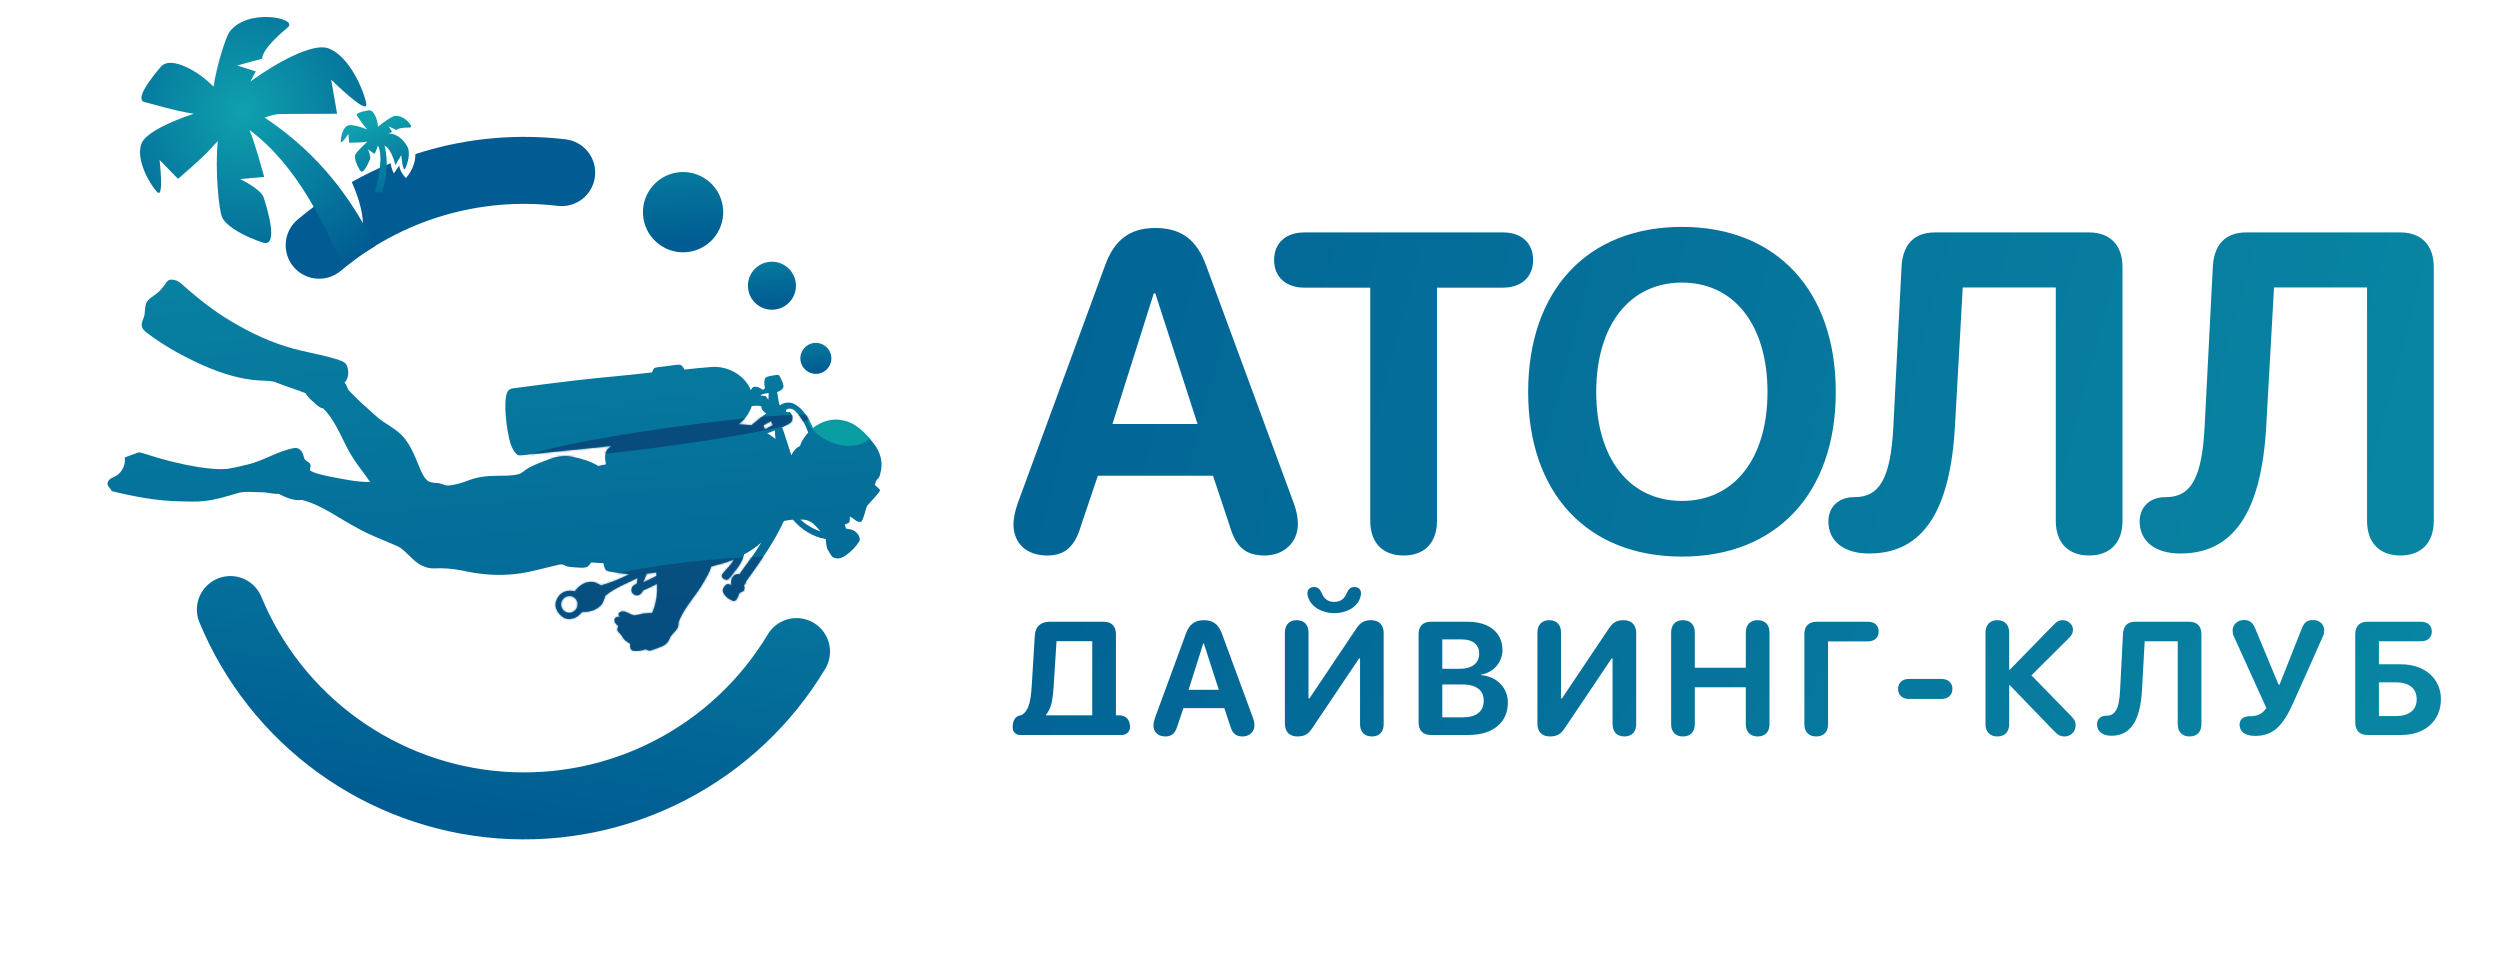 <?xml version="1.0" encoding="UTF-8"?> <svg xmlns="http://www.w3.org/2000/svg" width="1306" height="511" viewBox="0 0 1306 511" fill="none"><rect width="1306" height="511" fill="white"></rect><path d="M120.35 318.43C132.102 346.852 151.519 371.451 176.435 389.482C201.352 407.512 230.788 418.266 261.459 420.544C292.131 422.822 322.832 416.534 350.139 402.381C377.445 388.229 400.283 366.768 416.104 340.393" stroke="url(#paint0_linear_87_672)" stroke-width="35" stroke-linecap="round"></path><path d="M221.12 79.21C245.212 71.996 270.531 69.813 295.502 72.794C305.099 73.939 311.95 82.648 310.805 92.244C309.66 101.841 300.951 108.692 291.354 107.547C271.145 105.135 250.656 106.902 231.159 112.739C211.662 118.577 193.572 128.36 178.014 141.481C170.626 147.712 159.585 146.774 153.354 139.386C147.124 131.998 148.062 120.957 155.45 114.727C162.232 109.007 169.403 103.801 176.903 99.141C176.76 99.464 176.704 99.757 176.752 100C177.885 105.666 184.989 112.988 189.5 117.5C189.509 117.435 190.442 110.123 183.759 95.086C190.296 91.407 197.057 88.129 204.004 85.273C204.006 85.288 204.006 85.303 204.009 85.318C204.58 88.273 205.341 89.652 205.722 90.637L208.578 86.5C208.767 89.639 211.978 92.974 212.003 93C212.048 92.957 217 88.147 217 80.5C216.989 80.503 216.978 80.506 216.966 80.509C218.345 80.06 219.729 79.626 221.12 79.21Z" fill="url(#paint1_linear_87_672)"></path><path d="M402.107 196.473C403.719 196.19 405.378 195.694 407.021 195.983C407.93 197.744 408.983 199.547 409.274 201.528C409.423 203.486 407.36 204.129 405.969 204.864C406.524 207.146 406.439 209.568 407.394 211.753C409.698 210.084 412.904 209.759 415.383 211.266C419.999 213.978 422.648 218.905 424.704 223.668C428.959 220.276 434.599 218.431 440.008 219.627C446.789 220.696 451.709 225.986 455.893 231.001C459.138 234.867 461.219 240.012 460.325 245.104C459.915 246.929 459.884 249.126 458.28 250.372C457.568 251.168 457.317 252.288 456.998 253.294C457.875 254.296 459.206 254.912 459.782 256.194C457.895 259.202 455.196 261.543 452.973 264.274C451.793 266.95 451.637 270.057 449.973 272.525C447.67 273.272 445.971 270.614 443.98 269.872C443.867 270.872 444.092 271.968 443.648 272.91C442.968 273.461 442.099 273.678 441.314 274.025C441.504 274.733 441.674 275.46 441.993 276.136C443.496 276.457 445.145 276.475 446.43 277.444C448.056 278.53 449.375 280.401 449.117 282.434C447.361 285.387 444.877 287.878 442.129 289.922C440.465 291.139 438.31 292.25 436.216 291.503C434.283 291.15 433.671 289.104 432.719 287.669C431.524 285.868 431.634 283.652 431.372 281.606C424.708 280.497 418.525 276.646 414.232 271.476C412.652 271.626 411.069 271.779 409.525 272.153C404.295 283.354 397.123 293.524 389.896 303.506C389.609 303.987 389.439 304.516 389.383 305.092C389.189 305.21 388.798 305.446 388.606 305.559C388.79 306.352 389.135 307.2 388.783 308.013C388.578 309.147 387.23 309.246 386.38 309.684C385.546 311.183 385.271 313.914 383.145 314.013C380.923 313.176 378.678 311.642 377.774 309.357C377.128 307.982 378.149 306.584 379.079 305.642C379.946 304.716 381.17 305.353 382.167 305.646C381.095 303.027 383.151 299.191 386.264 300.005C390.18 294.548 394.276 289.198 397.711 283.423C394.995 285.795 392.063 287.91 388.821 289.512C387.928 292.631 386.386 295.546 384.249 297.999C382.894 299.503 381.926 301.346 380.386 302.686C378.848 303.507 376.268 301.657 377.357 299.922C379.263 297.305 382.004 295.274 383.336 292.245C379.58 293.996 375.522 294.887 371.54 295.95C370.812 298.799 369.177 301.295 367.767 303.841C363.776 311.113 357.546 317.031 354.523 324.855C354.299 325.937 354.597 327.162 353.89 328.114C352.741 330.24 350.418 331.548 349.639 333.884C348.937 335.848 347.205 337.232 345.271 337.883C343.441 338.499 341.679 339.323 339.814 339.832C338.941 340.123 338.165 339.481 337.397 339.206C335.214 339.822 332.88 340.393 330.623 339.887C328.997 339.467 329.229 337.589 329.211 336.305C327.826 335.297 326.125 334.572 325.322 332.97C324.642 331.675 323.527 330.719 322.65 329.577C322.125 328.797 322.835 327.888 322.97 327.1C322.032 326.162 320.677 325.124 321.029 323.628C321.258 322.321 322.757 322.003 323.825 322.465C323.256 321.7 322.705 320.601 323.688 319.893C326.316 318.249 328.808 321.096 331.358 321.487C332.665 321.418 333.905 320.942 335.178 320.707C336.973 320.269 338.826 320.421 340.649 320.256C342.854 315.494 343.519 310.173 343.258 304.974C340.884 306.323 338.368 307.405 335.868 308.503C335.375 309.662 334.529 310.821 333.182 310.99C331.128 311.41 329.077 309.075 330.098 307.127C330.404 305.909 331.541 305.404 332.601 305.008C332.738 303.988 332.915 302.966 333.097 301.959C327.398 304.752 321.341 307.058 316.347 311.067C315.528 312.767 315.31 314.793 313.919 316.206C311.469 318.78 307.755 319.906 304.257 319.617C303.145 320.585 302.228 321.82 300.876 322.484C298.843 323.535 296.222 323.828 294.231 322.508C291.684 320.874 289.656 317.774 290.357 314.659C290.935 312.28 292.508 310.012 294.864 309.143C296.601 308.393 298.52 308.621 300.339 308.834C302.268 306.095 305.402 303.907 308.853 303.941C310.732 303.913 312.395 304.885 313.964 305.811C319.117 304.397 324.04 302.329 328.808 299.946C325.092 299.663 321.384 299.202 317.728 298.48C315.786 298.076 315.563 295.841 315.265 294.254C313.099 294.073 310.928 293.93 308.753 293.867C308.081 294.78 307.515 295.991 306.318 296.304C304.741 296.765 303.087 296.539 301.481 296.464C299.286 296.291 296.976 296.391 294.968 295.347C293.994 294.734 292.832 294.751 291.758 295.028C283.194 296.984 274.721 299.687 265.884 300.152C257.66 300.763 249.4 299.801 241.364 298.036C236.616 297.095 231.754 296.669 226.922 296.926C222.51 297.132 218.391 294.806 215.351 291.767C212.556 289.24 210.069 286.11 206.408 284.807C199.656 281.832 192.667 279.331 186.261 275.628C176.841 270.654 168.164 263.866 157.708 261.159C153.439 261.784 149.326 259.841 145.607 258.008C142.437 258.126 139.363 257.119 136.191 257.148C132.021 257.141 127.725 256.467 123.662 257.724C118.114 259.428 112.511 261.136 106.714 261.726C102.637 262.261 98.525 261.954 94.433 261.903C82.247 261.748 70.187 259.469 58.389 256.56C57.717 254.942 55.447 253.669 56.405 251.709C57.2 249.832 59.312 249.392 60.893 248.443C63.929 246.405 65.753 242.66 65.135 239.006C67.305 238.131 69.54 237.422 71.719 236.564C72.817 236.056 73.99 236.588 75.067 236.886C84.372 239.967 93.901 242.392 103.572 243.992C108.749 244.742 114.016 245.425 119.245 244.89C122.563 244.312 125.834 243.486 129.113 242.728C137.609 240.804 144.99 235.64 153.587 234.064C155.147 233.722 156.709 234.591 157.579 235.858C158.456 237.041 158.542 238.568 159.141 239.881C160.029 240.971 161.666 241.373 162.216 242.764C162.418 243.784 161.786 244.771 161.962 245.787C164.867 247.488 168.23 248.074 171.476 248.787C178.706 250.197 185.959 251.796 193.36 251.835C190.622 247.752 187.475 243.959 184.785 239.843C179.017 231.254 176.306 220.732 168.79 213.314C166.939 213.124 165.661 211.679 164.336 210.536C162.631 208.997 160.744 207.543 159.715 205.438C154.746 203.416 149.57 201.959 144.605 199.933C141.954 198.754 139.015 198.991 136.198 198.794C125.85 198.343 115.859 195.068 106.416 190.998C96.055 186.38 86.03 180.884 76.963 174.04C75.719 173.053 74.244 171.947 74.077 170.23C73.723 168.173 75.177 166.452 75.465 164.499C75.837 162.314 75.568 159.96 76.642 157.949C77.672 155.842 79.956 154.921 81.672 153.493C83.942 151.787 85.587 149.449 87.207 147.155C88.121 145.812 89.94 145.955 91.32 146.318C93.434 146.756 94.914 148.424 96.497 149.755C105.317 157.534 114.717 164.751 125.1 170.338C135.113 176.01 145.825 180.474 157.044 183.103C164.058 184.784 171.225 185.965 178.037 188.407C179.482 188.923 180.926 189.877 181.383 191.432C182.259 194.244 182.233 197.681 179.998 199.886C181.002 200.925 181.33 202.324 181.92 203.58C186.393 208.577 191.558 212.906 196.513 217.41C200.995 221.541 207.009 223.75 210.942 228.513C215.03 233.427 217.229 239.513 219.633 245.349C220.619 247.604 221.747 249.969 223.816 251.432C225.201 252.148 226.764 252.257 228.289 252.322C230.341 252.351 232.122 253.723 234.191 253.621C238.061 253.401 241.742 252.075 245.344 250.734C249.809 249.085 254.607 248.547 259.346 248.559C263.128 248.476 266.976 248.659 270.684 247.763C272.834 247.287 274.224 245.412 276.125 244.433C279.421 242.639 282.964 241.341 286.471 240.023C290.724 238.429 295.404 237.83 299.877 238.761C304.261 239.725 308.676 240.998 312.506 243.412C313.835 243.087 315.174 242.784 316.527 242.57C316.173 240.543 315.79 238.411 316.472 236.412C316.867 234.871 318.152 233.849 319.395 232.988C304.71 234.645 289.971 235.844 275.293 237.579C273.618 237.617 271.808 238.32 270.226 237.569C267.656 235.356 266.67 231.95 265.898 228.776C264.788 223.682 264.151 218.475 263.993 213.269C264.008 210.503 263.932 207.639 264.934 205.02C265.452 203.49 267.084 202.896 268.557 202.78C279.38 201.384 290.194 199.919 301.038 198.681C314.202 197.143 327.423 196.128 340.574 194.56C340.97 193.785 341.203 192.893 341.819 192.259C343.305 191.713 344.911 191.706 346.468 191.497C349.141 191.221 351.79 190.704 354.468 190.49C356.049 190.312 356.93 191.872 357.54 193.068C362.348 192.546 367.157 191.997 371.984 191.697C380.293 191.174 389.038 195.92 392.213 203.79C392.718 203.198 393.005 202.139 393.925 202.091C395.66 201.76 397.214 202.747 398.578 203.685C398.929 203.386 399.273 203.088 399.625 202.796C399.249 201.188 399.123 199.494 399.581 197.895C399.911 196.789 401.183 196.753 402.107 196.473ZM397.148 206.547C398.069 206.768 399.018 206.847 399.968 206.834C400.45 207.502 400.911 208.177 401.405 208.858C401.499 207.655 401.556 206.454 401.517 205.247C400.024 205.539 398.455 205.712 397.148 206.547ZM410.65 214.119C410.022 215.547 411.799 215.286 412.63 215.252C414.128 216.652 414.479 219.109 413.142 220.745C411.761 221.783 410.122 222.402 408.638 223.272C410.347 228.09 411.776 233.001 413.395 237.85C414.313 235.728 415.853 233.984 417.939 232.975C418.674 230.282 420.404 228.032 422.211 225.966C420.765 221.915 418.726 217.928 415.593 214.919C414.338 213.58 412.219 212.883 410.65 214.119ZM392.769 212.111C391.41 215.873 389.154 219.356 385.797 221.612C388.033 221.644 390.248 222.051 392.486 222.156C395.156 220.237 397.419 217.739 400.294 216.059C398.935 215.17 397.78 213.994 397.707 212.288C396.111 211.646 394.414 212.074 392.769 212.111ZM398.801 222.174C399.08 222.898 399.368 223.627 399.646 224.356C400.927 223.471 402.335 222.799 403.737 222.123C403.437 221.422 403.126 220.721 402.812 220.035C401.449 220.699 400.122 221.435 398.801 222.174ZM400.816 226.353C402.313 227.243 403.798 228.179 405.151 229.297C404.879 227.818 404.897 226.31 404.81 224.818C403.487 225.358 402.182 225.925 400.816 226.353ZM418.136 271.456C421.169 274.175 424.755 276.336 428.635 277.605C427.651 276.426 426.584 275.322 425.53 274.214C423.704 272.187 420.816 271.254 418.136 271.456ZM337.888 299.693C337.27 301.214 336.617 302.715 335.974 304.228C338.318 303.171 340.642 302.074 342.929 300.91C342.905 300.289 342.881 299.679 342.86 299.072C341.206 299.332 339.548 299.513 337.888 299.693ZM297.793 311.372C296 311.203 294.215 312.347 293.492 313.973C292.492 316.101 293.566 318.926 295.778 319.793C298.233 320.901 301.393 319.072 301.65 316.384C302.153 313.986 300.263 311.479 297.793 311.372Z" fill="url(#paint2_linear_87_672)"></path><mask id="mask0_87_672" style="mask-type:alpha" maskUnits="userSpaceOnUse" x="56" y="146" width="405" height="195"><path d="M402.116 196.457C403.728 196.174 405.388 195.678 407.031 195.967C407.939 197.729 408.993 199.532 409.284 201.512C409.432 203.471 407.37 204.114 405.978 204.848C406.534 207.13 406.448 209.552 407.403 211.737C409.707 210.068 412.913 209.743 415.393 211.251C420.008 213.962 422.658 218.89 424.713 223.652C428.968 220.26 434.608 218.415 440.017 219.611C446.799 220.681 451.718 225.97 455.902 230.985C459.147 234.852 461.229 239.997 460.334 245.088C459.925 246.914 459.893 249.11 458.289 250.356C457.578 251.152 457.327 252.272 457.007 253.278C457.884 254.281 459.215 254.897 459.791 256.179C457.904 259.186 455.205 261.527 452.982 264.258C451.803 266.935 451.646 270.042 449.982 272.509C447.679 273.256 445.98 270.599 443.989 269.857C443.877 270.856 444.101 271.952 443.657 272.894C442.977 273.446 442.108 273.663 441.323 274.009C441.514 274.718 441.683 275.444 442.002 276.121C443.505 276.442 445.154 276.46 446.439 277.429C448.065 278.514 449.384 280.385 449.127 282.418C447.37 285.372 444.886 287.862 442.138 289.906C440.474 291.124 438.319 292.235 436.226 291.487C434.293 291.134 433.68 289.089 432.729 287.654C431.533 285.852 431.643 283.637 431.381 281.591C424.717 280.482 418.534 276.63 414.242 271.461C412.661 271.61 411.078 271.764 409.534 272.138C404.304 283.338 397.132 293.508 389.906 303.49C389.618 303.971 389.448 304.5 389.392 305.076C389.198 305.194 388.807 305.43 388.615 305.544C388.799 306.336 389.144 307.185 388.792 307.997C388.587 309.132 387.239 309.23 386.389 309.669C385.555 311.168 385.28 313.898 383.155 313.997C380.932 313.16 378.687 311.626 377.783 309.341C377.137 307.967 378.159 306.568 379.089 305.626C379.955 304.7 381.179 305.338 382.177 305.63C381.105 303.012 383.16 299.175 386.273 299.989C390.189 294.532 394.285 289.182 397.72 283.407C395.004 285.779 392.072 287.894 388.831 289.497C387.938 292.615 386.395 295.531 384.258 297.984C382.903 299.487 381.935 301.33 380.395 302.671C378.857 303.492 376.277 301.641 377.366 299.906C379.272 297.289 382.013 295.258 383.345 292.23C379.589 293.98 375.532 294.872 371.549 295.934C370.821 298.783 369.187 301.279 367.777 303.825C363.785 311.098 357.556 317.015 354.533 324.839C354.308 325.922 354.606 327.147 353.9 328.098C352.75 330.225 350.427 331.533 349.649 333.869C348.947 335.833 347.214 337.217 345.28 337.868C343.45 338.483 341.688 339.307 339.823 339.816C338.951 340.107 338.174 339.465 337.406 339.19C335.223 339.806 332.889 340.378 330.632 339.871C329.006 339.451 329.239 337.573 329.22 336.289C327.836 335.282 326.134 334.557 325.332 332.954C324.652 331.659 323.536 330.704 322.659 329.562C322.134 328.781 322.845 327.873 322.979 327.084C322.041 326.147 320.687 325.109 321.038 323.613C321.267 322.305 322.766 321.987 323.834 322.449C323.265 321.684 322.714 320.585 323.697 319.877C326.326 318.234 328.817 321.08 331.367 321.471C332.674 321.402 333.914 320.926 335.187 320.691C336.982 320.254 338.836 320.405 340.658 320.24C342.864 315.478 343.529 310.158 343.267 304.958C340.894 306.307 338.377 307.39 335.877 308.487C335.384 309.646 334.539 310.805 333.191 310.974C331.138 311.395 329.086 309.059 330.108 307.111C330.414 305.893 331.551 305.389 332.61 304.993C332.748 303.973 332.924 302.95 333.106 301.943C327.407 304.737 321.35 307.042 316.357 311.051C315.538 312.751 315.319 314.777 313.928 316.19C311.479 318.764 307.765 319.89 304.266 319.602C303.154 320.569 302.238 321.805 300.886 322.469C298.852 323.519 296.232 323.813 294.241 322.492C291.693 320.858 289.665 317.758 290.367 314.644C290.944 312.264 292.518 309.997 294.873 309.128C296.61 308.378 298.529 308.606 300.348 308.819C302.277 306.08 305.411 303.891 308.862 303.926C310.741 303.898 312.404 304.87 313.974 305.795C319.126 304.382 324.05 302.314 328.817 299.93C325.101 299.647 321.393 299.187 317.737 298.465C315.795 298.06 315.572 295.825 315.274 294.238C313.108 294.058 310.937 293.915 308.762 293.852C308.09 294.764 307.524 295.976 306.327 296.288C304.75 296.749 303.096 296.524 301.49 296.448C299.296 296.275 296.985 296.375 294.977 295.331C294.003 294.718 292.842 294.735 291.768 295.012C283.203 296.968 274.73 299.671 265.893 300.136C257.669 300.748 249.409 299.785 241.374 298.02C236.626 297.08 231.764 296.654 226.931 296.91C222.519 297.117 218.4 294.79 215.36 291.752C212.565 289.224 210.079 286.094 206.418 284.791C199.666 281.816 192.676 279.315 186.27 275.612C176.851 270.638 168.173 263.85 157.717 261.143C153.448 261.769 149.336 259.825 145.616 257.993C142.446 258.111 139.373 257.103 136.2 257.132C132.031 257.126 127.734 256.452 123.672 257.708C118.123 259.413 112.52 261.121 106.723 261.71C102.646 262.245 98.534 261.938 94.443 261.888C82.256 261.733 70.197 259.453 58.398 256.544C57.726 254.926 55.456 253.654 56.414 251.693C57.209 249.817 59.321 249.377 60.902 248.428C63.939 246.389 65.763 242.644 65.144 238.99C67.315 238.116 69.549 237.406 71.728 236.548C72.827 236.04 74 236.572 75.077 236.87C84.381 239.951 93.91 242.376 103.582 243.976C108.759 244.726 114.026 245.41 119.254 244.874C122.573 244.296 125.843 243.47 129.122 242.713C137.618 240.788 144.999 235.624 153.596 234.048C155.156 233.707 156.718 234.575 157.588 235.842C158.465 237.025 158.551 238.552 159.15 239.865C160.038 240.956 161.675 241.358 162.225 242.748C162.428 243.768 161.796 244.755 161.971 245.771C164.876 247.472 168.24 248.059 171.485 248.771C178.716 250.182 185.968 251.78 193.369 251.82C190.631 247.737 187.485 243.943 184.794 239.828C179.026 231.239 176.315 220.716 168.8 213.299C166.949 213.108 165.67 211.664 164.345 210.52C162.64 208.981 160.754 207.527 159.724 205.422C154.756 203.4 149.58 201.943 144.614 199.917C141.964 198.739 139.025 198.976 136.208 198.778C125.859 198.328 115.869 195.052 106.426 190.982C96.064 186.365 86.039 180.868 76.972 174.025C75.728 173.037 74.253 171.932 74.087 170.214C73.732 168.157 75.187 166.436 75.475 164.483C75.847 162.298 75.577 159.944 76.651 157.933C77.681 155.826 79.965 154.905 81.681 153.477C83.952 151.772 85.596 149.433 87.216 147.139C88.13 145.797 89.95 145.94 91.329 146.302C93.444 146.74 94.923 148.409 96.506 149.739C105.326 157.518 114.726 164.736 125.109 170.323C135.123 175.994 145.834 180.458 157.053 183.088C164.067 184.768 171.234 185.949 178.046 188.392C179.491 188.908 180.935 189.861 181.392 191.416C182.268 194.229 182.242 197.666 180.007 199.871C181.012 200.909 181.339 202.309 181.929 203.564C186.402 208.561 191.567 212.89 196.523 217.394C201.004 221.525 207.019 223.734 210.952 228.497C215.039 233.411 217.238 239.498 219.643 245.333C220.628 247.588 221.757 249.953 223.825 251.416C225.21 252.132 226.773 252.242 228.298 252.306C230.35 252.336 232.132 253.707 234.2 253.605C238.07 253.385 241.751 252.06 245.353 250.718C249.818 249.07 254.616 248.532 259.355 248.544C263.137 248.461 266.985 248.643 270.693 247.747C272.843 247.271 274.233 245.396 276.135 244.417C279.43 242.623 282.974 241.325 286.481 240.007C290.733 238.414 295.414 237.815 299.886 238.746C304.27 239.709 308.686 240.982 312.515 243.397C313.844 243.071 315.183 242.768 316.536 242.555C316.182 240.527 315.8 238.396 316.481 236.396C316.877 234.856 318.161 233.833 319.404 232.973C304.719 234.629 289.98 235.828 275.302 237.564C273.627 237.601 271.817 238.304 270.235 237.554C267.665 235.341 266.68 231.935 265.908 228.76C264.798 223.666 264.161 218.459 264.002 213.253C264.017 210.487 263.941 207.623 264.944 205.005C265.461 203.474 267.093 202.881 268.567 202.765C279.389 201.368 290.204 199.903 301.048 198.665C314.212 197.127 327.432 196.113 340.583 194.544C340.979 193.769 341.213 192.878 341.828 192.243C343.314 191.697 344.92 191.69 346.478 191.481C349.15 191.206 351.799 190.689 354.478 190.475C356.058 190.296 356.939 191.856 357.549 193.053C362.357 192.531 367.166 191.982 371.993 191.681C380.302 191.158 389.047 195.904 392.223 203.774C392.727 203.183 393.014 202.123 393.935 202.075C395.669 201.744 397.223 202.731 398.588 203.669C398.938 203.37 399.282 203.073 399.634 202.781C399.258 201.173 399.132 199.478 399.591 197.879C399.92 196.774 401.192 196.737 402.116 196.457ZM397.157 206.531C398.078 206.752 399.027 206.831 399.977 206.818C400.459 207.486 400.921 208.161 401.414 208.842C401.508 207.639 401.565 206.439 401.526 205.231C400.033 205.523 398.464 205.696 397.157 206.531ZM410.659 214.104C410.032 215.531 411.808 215.271 412.639 215.237C414.137 216.636 414.488 219.094 413.151 220.729C411.77 221.768 410.131 222.387 408.648 223.256C410.357 228.074 411.785 232.986 413.404 237.834C414.323 235.712 415.862 233.968 417.948 232.959C418.684 230.266 420.413 228.016 422.221 225.95C420.774 221.9 418.736 217.912 415.602 214.903C414.347 213.565 412.228 212.867 410.659 214.104ZM392.778 212.095C391.419 215.857 389.163 219.34 385.807 221.596C388.042 221.629 390.257 222.036 392.496 222.141C395.165 220.222 397.428 217.724 400.303 216.043C398.944 215.154 397.789 213.979 397.716 212.273C396.12 211.63 394.423 212.058 392.778 212.095ZM398.81 222.159C399.089 222.883 399.377 223.611 399.656 224.341C400.936 223.456 402.345 222.783 403.747 222.107C403.446 221.407 403.135 220.705 402.821 220.02C401.458 220.683 400.131 221.42 398.81 222.159ZM400.826 226.337C402.323 227.228 403.807 228.164 405.16 229.282C404.888 227.803 404.907 226.295 404.819 224.802C403.496 225.342 402.191 225.909 400.826 226.337ZM418.145 271.44C421.178 274.159 424.764 276.32 428.644 277.589C427.66 276.41 426.593 275.306 425.539 274.198C423.713 272.171 420.825 271.238 418.145 271.44ZM337.897 299.677C337.279 301.199 336.626 302.7 335.983 304.212C338.327 303.156 340.651 302.058 342.939 300.895C342.914 300.273 342.891 299.664 342.869 299.056C341.216 299.316 339.557 299.497 337.897 299.677ZM297.802 311.356C296.01 311.188 294.225 312.331 293.502 313.957C292.501 316.085 293.576 318.911 295.787 319.777C298.242 320.886 301.402 319.056 301.659 316.368C302.162 313.971 300.273 311.464 297.802 311.356Z" fill="url(#paint3_linear_87_672)"></path></mask><g mask="url(#mask0_87_672)"><g filter="url(#filter0_f_87_672)"><ellipse cx="438.928" cy="219.467" rx="18.5" ry="12.5" transform="rotate(21.405 438.928 219.467)" fill="#11D4AD" fill-opacity="0.44"></ellipse></g><g filter="url(#filter1_f_87_672)"><ellipse cx="321.572" cy="184.747" rx="74.5" ry="7.061" transform="rotate(-4.624 321.572 184.747)" fill="#11D4AD" fill-opacity="0.46"></ellipse></g><g filter="url(#filter2_f_87_672)"><ellipse cx="351.046" cy="227.965" rx="74.5" ry="4.718" transform="rotate(-7.943 351.046 227.965)" fill="#084374" fill-opacity="0.8"></ellipse></g><g filter="url(#filter3_f_87_672)"><ellipse cx="352.095" cy="317.106" rx="101.776" ry="22.387" transform="rotate(-7.943 352.095 317.106)" fill="#084374" fill-opacity="0.68"></ellipse></g></g><circle cx="356.84" cy="110.84" r="20.968" transform="rotate(-8.511 356.84 110.84)" fill="url(#paint4_linear_87_672)"></circle><circle cx="403.265" cy="149.265" r="12.546" transform="rotate(-8.511 403.265 149.265)" fill="url(#paint5_linear_87_672)"></circle><path d="M434.223 186.012C434.885 190.436 431.835 194.56 427.41 195.222C422.985 195.885 418.861 192.834 418.199 188.409C417.537 183.985 420.587 179.861 425.012 179.199C429.437 178.536 433.561 181.587 434.223 186.012Z" fill="url(#paint6_linear_87_672)"></path><path d="M171.42 25.21C163.309 22.315 144.058 32.891 130.809 42.605C132.43 39.596 133.627 37.283 133.627 37.283L123.879 34.222L137.036 30.643C137.036 30.643 135.649 26.557 150.357 14.287C156.087 9.504 129.17 3.951 119.846 16.725C118.053 19.182 113.247 33.95 111.551 45.279C103.154 36.59 88.946 29.113 84.064 34.83C77.718 42.267 70.341 52.287 75.731 53.382C78.621 53.972 90.774 57.832 101.259 59.435C89.316 63.29 75.851 69.498 73.847 75.149C70.803 83.73 78.515 96.635 82.142 100.342C85.773 104.056 83.353 83.537 83.353 83.537L93.007 93.437C93.007 93.437 106.691 81.733 109.844 77.912C110.839 76.705 112.264 75.225 113.795 73.725C112.235 87.942 114.288 109.891 116.032 113.545C118.464 118.644 128.576 123.892 137.322 126.723C146.067 129.55 139.195 107.641 137.77 103.194C136.347 98.751 125.474 93.549 125.474 93.549L138.007 92.422C138.007 92.422 132.988 73.782 130.322 67.933C130.309 67.905 130.296 67.877 130.283 67.849C156.015 87.066 169.691 118.181 179.5 140L188 133.5L196 128.5C180.369 96.93 161.198 76.782 138.255 61.423C141.16 60.378 144.065 59.569 146.337 59.555C152.638 59.524 176.084 59.422 176.084 59.422L173.026 41.625C173.026 41.625 192.46 60.869 191.322 54.185C190.182 47.497 182.567 29.186 171.42 25.21Z" fill="url(#paint7_radial_87_672)"></path><path d="M212.74 76.471C211.283 73.981 208.483 70.031 202.992 69.667C204.056 69.245 204.861 68.91 204.861 68.91L203.021 66.024L207.167 67.941C207.167 67.941 207.692 66.595 214.108 66.618C216.608 66.626 210.902 59.401 205.758 60.667C204.768 60.911 200.353 63.663 197.477 66.203C197.196 62.164 195.163 57.185 192.68 57.599C189.449 58.139 185.398 59.118 186.544 60.561C187.158 61.335 189.443 64.944 191.786 67.615C187.893 66.029 183.101 64.72 181.37 65.737C178.74 67.282 177.936 72.253 178.067 73.986C178.199 75.721 182 69.937 182 69.937L182.342 74.556C182.342 74.556 188.374 74.504 190.006 74.204C190.521 74.109 191.206 74.036 191.922 73.981C188.458 77.291 185.84 79.804 185.5 81.116C185.025 82.948 186.487 86.474 188.12 89.084C189.753 91.694 192.713 84.594 193.306 83.147C193.898 81.701 192.231 78.023 192.231 78.023L195.688 80.435C195.688 80.435 196.831 78.132 197.408 76.058C197.411 76.048 197.414 76.038 197.416 76.028C198.019 77.098 198.388 78.456 198.574 79.996C198.724 81.236 198.76 82.588 198.711 83.991C198.671 85.134 198.576 86.311 198.443 87.486C198.232 89.345 197.925 91.202 197.588 92.921C197.208 94.87 196.79 96.642 196.436 98.042C196.181 99.044 195.959 99.849 195.803 100.397L199.6 100.55C199.77 100.043 199.928 99.538 200.078 99.035C200.625 97.192 201.041 95.385 201.341 93.638C201.685 91.638 201.88 89.719 201.967 87.912C202.032 86.541 202.034 85.235 201.989 84.01C201.93 82.488 201.799 81.092 201.623 79.849C201.41 78.355 201.134 77.093 200.846 76.098C203.84 77.203 205.975 83.688 206.562 86.25L209.613 81.027C209.613 81.027 210.45 90.15 211.599 88.191C212.748 86.23 214.741 79.893 212.74 76.471Z" fill="url(#paint8_linear_87_672)"></path><path d="M547.09 290.193C536.239 290.193 529.427 283.844 529.427 273.8C529.427 270.914 530.235 266.989 531.736 262.718L577.221 138.847C582.07 125.34 590.266 119.106 603.427 119.106C617.049 119.106 625.13 125.109 630.094 138.731L675.81 262.718C677.426 267.22 678.003 270.337 678.003 273.8C678.003 283.382 670.73 290.193 660.571 290.193C650.759 290.193 645.564 285.691 642.447 274.839L633.673 248.518H573.527L564.753 274.493C561.521 285.576 556.326 290.193 547.09 290.193ZM581.146 221.504H625.592L603.542 153.277H602.734L581.146 221.504ZM733.25 290.193C722.283 290.193 715.818 283.498 715.818 272.069V150.276H681.416C671.949 150.276 665.6 144.85 665.6 135.845C665.6 126.841 671.834 121.415 681.416 121.415H785.2C794.666 121.415 800.9 126.841 800.9 135.845C800.9 144.85 794.551 150.276 785.2 150.276H750.682V272.069C750.682 283.498 744.217 290.193 733.25 290.193ZM878.658 290.771C829.248 290.771 798.31 257.754 798.31 204.765C798.31 151.661 829.248 118.529 878.658 118.529C927.953 118.529 959.007 151.661 959.007 204.765C959.007 257.754 927.953 290.771 878.658 290.771ZM878.658 261.679C905.903 261.679 923.335 239.629 923.335 204.765C923.335 169.786 905.903 147.621 878.658 147.621C851.414 147.621 833.866 169.786 833.866 204.765C833.866 239.629 851.298 261.679 878.658 261.679ZM976.388 289.154C963.343 289.154 955.147 282.805 955.147 272.415C955.147 264.796 960.572 259.716 968.423 259.716H968.769C981.93 259.716 987.702 249.788 989.087 222.89L993.358 139.539C993.936 127.88 999.823 121.415 1010.79 121.415H1091.37C1102.34 121.415 1108.8 128.111 1108.8 139.539V272.069C1108.8 283.498 1102.34 290.193 1091.37 290.193C1080.4 290.193 1073.94 283.498 1073.94 272.069V150.16H1025.34L1021.3 222.197C1018.87 266.989 1004.56 289.154 976.388 289.154ZM1139 289.154C1125.95 289.154 1117.76 282.805 1117.76 272.415C1117.76 264.796 1123.18 259.716 1131.03 259.716H1131.38C1144.54 259.716 1150.31 249.788 1151.7 222.89L1155.97 139.539C1156.55 127.88 1162.43 121.415 1173.4 121.415H1253.98C1264.95 121.415 1271.41 128.111 1271.41 139.539V272.069C1271.41 283.498 1264.95 290.193 1253.98 290.193C1243.01 290.193 1236.55 283.498 1236.55 272.069V150.16H1187.95L1183.91 222.197C1181.48 266.989 1167.17 289.154 1139 289.154Z" fill="url(#paint9_linear_87_672)"></path><path d="M532.754 383.947C530.694 383.947 529.024 382.277 529.024 380.218C529.024 376.16 530.336 374.234 533.205 373.619H533.574C537.385 371.406 538.451 366.815 538.984 358.209L540.582 332.019C540.869 327.347 543.615 324.806 548.328 324.806H576.772C580.666 324.806 582.961 327.183 582.961 331.24V373.701H584.805C588.207 373.701 590.338 376.078 590.338 379.808C590.338 382.094 588.485 383.947 586.199 383.947H579.149H540.254H532.754ZM546.443 373.701H570.583V334.97H551.935L550.378 359.151C549.927 366.283 548.902 370.504 546.443 373.373V373.701Z" fill="url(#paint10_linear_87_672)"></path><path d="M608.835 384.726C604.983 384.726 602.565 382.472 602.565 378.906C602.565 377.881 602.852 376.488 603.384 374.971L619.532 330.995C621.254 326.199 624.164 323.986 628.836 323.986C633.672 323.986 636.541 326.117 638.304 330.954L654.534 374.971C655.107 376.57 655.312 377.676 655.312 378.906C655.312 382.308 652.73 384.726 649.124 384.726C645.64 384.726 643.796 383.127 642.689 379.275L639.574 369.93H618.221L615.106 379.152C613.958 383.086 612.114 384.726 608.835 384.726ZM620.926 360.34H636.705L628.877 336.118H628.59L620.926 360.34Z" fill="url(#paint11_linear_87_672)"></path><path d="M697.007 320.297C690.409 320.297 684.835 316.896 683.359 311.936C683.113 311.322 682.99 310.625 682.99 309.928C682.99 307.961 684.343 306.649 686.392 306.649C688.236 306.649 689.343 307.469 690.368 309.6C691.556 312.674 693.605 314.437 697.007 314.437C700.327 314.437 702.499 312.674 703.647 309.6C704.63 307.469 705.737 306.649 707.622 306.649C709.631 306.649 710.983 307.961 710.983 309.846C710.983 310.502 710.901 311.158 710.696 311.814C709.344 316.855 703.811 320.297 697.007 320.297ZM677.703 384.726C673.605 384.726 671.228 382.267 671.228 377.963V330.421C671.228 326.404 673.564 323.986 677.416 323.986C681.269 323.986 683.564 326.404 683.564 330.421V364.848H684.056L708.688 328.126C710.696 325.134 712.786 323.986 716.27 323.986C720.41 323.986 722.828 326.486 722.828 330.708V378.291C722.828 382.349 720.533 384.726 716.68 384.726C712.827 384.726 710.491 382.349 710.491 378.291V343.946H709.999L685.408 380.545C683.359 383.66 681.228 384.726 677.703 384.726Z" fill="url(#paint12_linear_87_672)"></path><path d="M747.268 383.947C743.374 383.947 741.079 381.57 741.079 377.472V331.24C741.079 327.183 743.374 324.806 747.268 324.806H766.818C777.925 324.806 784.892 330.503 784.892 339.56C784.892 346.036 780.056 351.446 773.785 352.389V352.717C781.818 353.331 787.72 359.192 787.72 367.02C787.72 377.431 779.892 383.947 767.269 383.947H747.268ZM753.457 349.397H762.35C768.949 349.397 772.72 346.487 772.72 341.487C772.72 336.732 769.4 334.027 763.621 334.027H753.457V349.397ZM753.457 374.726H764.113C771.244 374.726 775.097 371.693 775.097 366.037C775.097 360.504 771.121 357.553 763.826 357.553H753.457V374.726Z" fill="url(#paint13_linear_87_672)"></path><path d="M809.619 384.726C805.521 384.726 803.144 382.267 803.144 377.963V330.421C803.144 326.404 805.48 323.986 809.332 323.986C813.185 323.986 815.48 326.404 815.48 330.421V364.848H815.972L840.604 328.126C842.612 325.134 844.702 323.986 848.186 323.986C852.326 323.986 854.744 326.486 854.744 330.708V378.291C854.744 382.349 852.449 384.726 848.596 384.726C844.743 384.726 842.407 382.349 842.407 378.291V343.946H841.915L817.324 380.545C815.275 383.66 813.144 384.726 809.619 384.726Z" fill="url(#paint14_linear_87_672)"></path><path d="M879.184 384.726C875.29 384.726 872.995 382.349 872.995 378.291V330.462C872.995 326.363 875.29 323.986 879.184 323.986C883.078 323.986 885.373 326.363 885.373 330.462V348.823H912.013V330.462C912.013 326.363 914.308 323.986 918.202 323.986C922.095 323.986 924.39 326.363 924.39 330.462V378.291C924.39 382.349 922.095 384.726 918.202 384.726C914.308 384.726 912.013 382.349 912.013 378.291V359.028H885.373V378.291C885.373 382.349 883.078 384.726 879.184 384.726Z" fill="url(#paint15_linear_87_672)"></path><path d="M948.79 384.726C944.896 384.726 942.601 382.349 942.601 378.291V331.24C942.601 327.183 944.896 324.806 948.79 324.806H975.84C979.283 324.806 981.414 326.773 981.414 329.929C981.414 333.044 979.242 335.052 975.84 335.052H954.978V378.291C954.978 382.349 952.683 384.726 948.79 384.726Z" fill="url(#paint16_linear_87_672)"></path><path d="M997.206 365.135C993.968 365.135 991.55 363.209 991.55 359.889C991.55 356.569 993.968 354.684 997.206 354.684H1014.3C1017.53 354.684 1019.95 356.569 1019.95 359.889C1019.95 363.209 1017.53 365.135 1014.3 365.135H997.206Z" fill="url(#paint17_linear_87_672)"></path><path d="M1043.41 384.726C1039.56 384.726 1037.22 382.349 1037.22 378.291V330.462C1037.22 326.404 1039.56 323.986 1043.41 323.986C1047.3 323.986 1049.6 326.404 1049.6 330.462V349.848H1049.93L1072.39 326.814C1074.52 324.601 1075.62 323.986 1077.47 323.986C1080.5 323.986 1082.92 326.199 1082.92 328.904C1082.92 330.503 1082.39 331.732 1081.07 333.044L1061.24 352.799L1082.47 374.603C1083.82 376.119 1084.31 377.185 1084.31 378.824C1084.31 382.226 1081.85 384.726 1078.49 384.726C1076.28 384.726 1075.01 383.988 1072.67 381.529L1049.93 357.963H1049.6V378.291C1049.6 382.349 1047.3 384.726 1043.41 384.726Z" fill="url(#paint18_linear_87_672)"></path><path d="M1103.01 384.357C1098.38 384.357 1095.47 382.103 1095.47 378.414C1095.47 375.709 1097.4 373.906 1100.19 373.906H1100.31C1104.98 373.906 1107.03 370.381 1107.52 360.832L1109.04 331.24C1109.24 327.101 1111.33 324.806 1115.23 324.806H1143.84C1147.73 324.806 1150.02 327.183 1150.02 331.24V378.291C1150.02 382.349 1147.73 384.726 1143.84 384.726C1139.94 384.726 1137.65 382.349 1137.65 378.291V335.011H1120.39L1118.96 360.586C1118.1 376.488 1113.02 384.357 1103.01 384.357Z" fill="url(#paint19_linear_87_672)"></path><path d="M1178.03 384.439C1172.91 384.439 1169.96 382.308 1169.96 378.537C1169.96 375.873 1171.88 374.152 1175.28 374.152H1175.45C1179.67 374.152 1182.01 372.717 1183.93 369.848L1166.88 332.265C1166.51 331.445 1166.31 330.339 1166.31 329.437C1166.31 326.281 1168.85 323.904 1172.29 323.904C1175.12 323.904 1176.84 325.175 1178.03 328.085L1190.33 357.676H1190.82L1202.58 328.044C1203.69 325.216 1205.24 323.904 1208.24 323.904C1211.84 323.904 1214.14 326.117 1214.14 329.314C1214.14 330.257 1213.97 331.363 1213.61 332.183L1198.03 367.102C1192.62 379.234 1187.46 384.439 1178.03 384.439Z" fill="url(#paint20_linear_87_672)"></path><path d="M1236.57 383.947C1232.68 383.947 1230.38 381.57 1230.38 377.472V331.24C1230.38 327.183 1232.68 324.806 1236.57 324.806H1264.77C1268.17 324.806 1270.38 326.691 1270.38 329.888C1270.38 333.085 1268.13 335.011 1264.77 335.011H1242.76V347.02H1254.23C1266.57 347.02 1275.14 354.356 1275.14 365.299C1275.14 376.488 1266.78 383.947 1254.64 383.947H1236.57ZM1242.76 374.07H1251.57C1258.46 374.07 1262.47 370.996 1262.47 365.299C1262.47 359.561 1258.46 356.446 1251.53 356.446H1242.76V374.07Z" fill="url(#paint21_linear_87_672)"></path><defs><filter id="filter0_f_87_672" x="380.505" y="165.41" width="116.845" height="108.114" filterUnits="userSpaceOnUse" color-interpolation-filters="sRGB"><feFlood flood-opacity="0" result="BackgroundImageFix"></feFlood><feBlend mode="normal" in="SourceGraphic" in2="BackgroundImageFix" result="shape"></feBlend><feGaussianBlur stdDeviation="20.3" result="effect1_foregroundBlur_87_672"></feGaussianBlur></filter><filter id="filter1_f_87_672" x="217.912" y="146.094" width="207.32" height="77.305" filterUnits="userSpaceOnUse" color-interpolation-filters="sRGB"><feFlood flood-opacity="0" result="BackgroundImageFix"></feFlood><feBlend mode="normal" in="SourceGraphic" in2="BackgroundImageFix" result="shape"></feBlend><feGaussianBlur stdDeviation="14.7" result="effect1_foregroundBlur_87_672"></feGaussianBlur></filter><filter id="filter2_f_87_672" x="252.258" y="191.656" width="197.576" height="72.617" filterUnits="userSpaceOnUse" color-interpolation-filters="sRGB"><feFlood flood-opacity="0" result="BackgroundImageFix"></feFlood><feBlend mode="normal" in="SourceGraphic" in2="BackgroundImageFix" result="shape"></feBlend><feGaussianBlur stdDeviation="12.5" result="effect1_foregroundBlur_87_672"></feGaussianBlur></filter><filter id="filter3_f_87_672" x="145.447" y="185.047" width="413.296" height="264.12" filterUnits="userSpaceOnUse" color-interpolation-filters="sRGB"><feFlood flood-opacity="0" result="BackgroundImageFix"></feFlood><feBlend mode="normal" in="SourceGraphic" in2="BackgroundImageFix" result="shape"></feBlend><feGaussianBlur stdDeviation="52.9" result="effect1_foregroundBlur_87_672"></feGaussianBlur></filter><linearGradient id="paint0_linear_87_672" x1="256.116" y1="48" x2="201.116" y2="421" gradientUnits="userSpaceOnUse"><stop stop-color="#0FA1AE"></stop><stop offset="1" stop-color="#005C92"></stop></linearGradient><linearGradient id="paint1_linear_87_672" x1="463.068" y1="108.231" x2="367.679" y2="117.17" gradientUnits="userSpaceOnUse"><stop stop-color="#0FA1AE"></stop><stop offset="1" stop-color="#005C92"></stop></linearGradient><linearGradient id="paint2_linear_87_672" x1="226.524" y1="-122.881" x2="270.265" y2="425.534" gradientUnits="userSpaceOnUse"><stop stop-color="#0FA1AE"></stop><stop offset="1" stop-color="#005C92"></stop></linearGradient><linearGradient id="paint3_linear_87_672" x1="226.533" y1="-122.897" x2="270.274" y2="425.518" gradientUnits="userSpaceOnUse"><stop stop-color="#0FA1AE"></stop><stop offset="1" stop-color="#005C92"></stop></linearGradient><linearGradient id="paint4_linear_87_672" x1="367.778" y1="38.826" x2="358.563" y2="127.438" gradientUnits="userSpaceOnUse"><stop stop-color="#0FA1AE"></stop><stop offset="1" stop-color="#005C92"></stop></linearGradient><linearGradient id="paint5_linear_87_672" x1="409.809" y1="106.176" x2="404.295" y2="159.196" gradientUnits="userSpaceOnUse"><stop stop-color="#0FA1AE"></stop><stop offset="1" stop-color="#005C92"></stop></linearGradient><linearGradient id="paint6_linear_87_672" x1="426.273" y1="159.068" x2="427.818" y2="193.454" gradientUnits="userSpaceOnUse"><stop stop-color="#0FA1AE"></stop><stop offset="1" stop-color="#005C92"></stop></linearGradient><radialGradient id="paint7_radial_87_672" cx="0" cy="0" r="1" gradientUnits="userSpaceOnUse" gradientTransform="translate(126.867 58.123) rotate(51.651) scale(96.113 96.113)"><stop stop-color="#0FA1AE"></stop><stop offset="1" stop-color="#005C92"></stop></radialGradient><linearGradient id="paint8_linear_87_672" x1="202.422" y1="59.318" x2="222.358" y2="104.674" gradientUnits="userSpaceOnUse"><stop stop-color="#0FA1AE"></stop><stop offset="1" stop-color="#005C92"></stop></linearGradient><linearGradient id="paint9_linear_87_672" x1="1869.87" y1="408.5" x2="395.137" y2="17.556" gradientUnits="userSpaceOnUse"><stop stop-color="#0FA1AE"></stop><stop offset="1" stop-color="#005C92"></stop></linearGradient><linearGradient id="paint10_linear_87_672" x1="1852.19" y1="427.232" x2="844.231" y2="-311.578" gradientUnits="userSpaceOnUse"><stop stop-color="#0FA1AE"></stop><stop offset="1" stop-color="#005C92"></stop></linearGradient><linearGradient id="paint11_linear_87_672" x1="1852.19" y1="427.232" x2="844.231" y2="-311.578" gradientUnits="userSpaceOnUse"><stop stop-color="#0FA1AE"></stop><stop offset="1" stop-color="#005C92"></stop></linearGradient><linearGradient id="paint12_linear_87_672" x1="1852.19" y1="427.232" x2="844.231" y2="-311.578" gradientUnits="userSpaceOnUse"><stop stop-color="#0FA1AE"></stop><stop offset="1" stop-color="#005C92"></stop></linearGradient><linearGradient id="paint13_linear_87_672" x1="1852.19" y1="427.232" x2="844.231" y2="-311.578" gradientUnits="userSpaceOnUse"><stop stop-color="#0FA1AE"></stop><stop offset="1" stop-color="#005C92"></stop></linearGradient><linearGradient id="paint14_linear_87_672" x1="1852.19" y1="427.232" x2="844.231" y2="-311.578" gradientUnits="userSpaceOnUse"><stop stop-color="#0FA1AE"></stop><stop offset="1" stop-color="#005C92"></stop></linearGradient><linearGradient id="paint15_linear_87_672" x1="1852.19" y1="427.232" x2="844.231" y2="-311.578" gradientUnits="userSpaceOnUse"><stop stop-color="#0FA1AE"></stop><stop offset="1" stop-color="#005C92"></stop></linearGradient><linearGradient id="paint16_linear_87_672" x1="1852.19" y1="427.232" x2="844.231" y2="-311.578" gradientUnits="userSpaceOnUse"><stop stop-color="#0FA1AE"></stop><stop offset="1" stop-color="#005C92"></stop></linearGradient><linearGradient id="paint17_linear_87_672" x1="1852.19" y1="427.232" x2="844.231" y2="-311.578" gradientUnits="userSpaceOnUse"><stop stop-color="#0FA1AE"></stop><stop offset="1" stop-color="#005C92"></stop></linearGradient><linearGradient id="paint18_linear_87_672" x1="1852.19" y1="427.232" x2="844.231" y2="-311.578" gradientUnits="userSpaceOnUse"><stop stop-color="#0FA1AE"></stop><stop offset="1" stop-color="#005C92"></stop></linearGradient><linearGradient id="paint19_linear_87_672" x1="1852.19" y1="427.232" x2="844.231" y2="-311.578" gradientUnits="userSpaceOnUse"><stop stop-color="#0FA1AE"></stop><stop offset="1" stop-color="#005C92"></stop></linearGradient><linearGradient id="paint20_linear_87_672" x1="1852.19" y1="427.232" x2="844.231" y2="-311.578" gradientUnits="userSpaceOnUse"><stop stop-color="#0FA1AE"></stop><stop offset="1" stop-color="#005C92"></stop></linearGradient><linearGradient id="paint21_linear_87_672" x1="1852.19" y1="427.232" x2="844.231" y2="-311.578" gradientUnits="userSpaceOnUse"><stop stop-color="#0FA1AE"></stop><stop offset="1" stop-color="#005C92"></stop></linearGradient></defs></svg> 